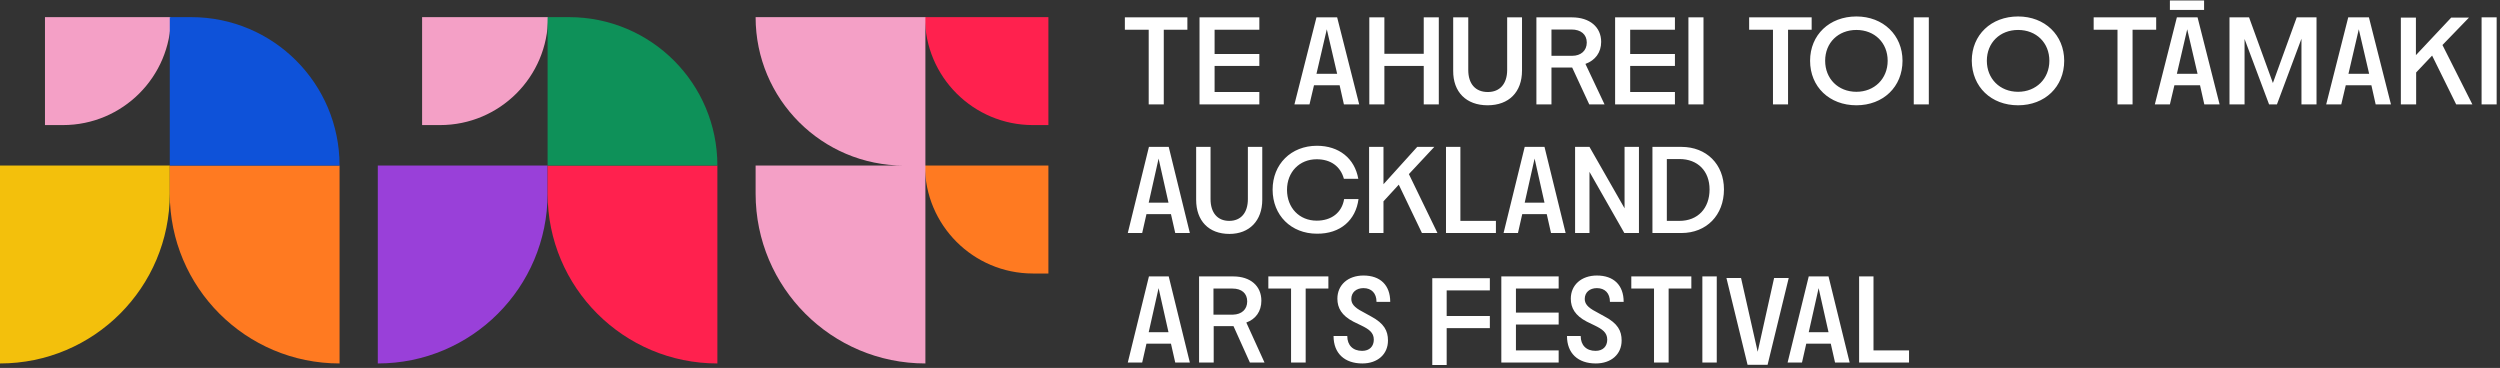 <svg width="462" height="68" viewBox="0 0 462 68" fill="none" xmlns="http://www.w3.org/2000/svg">
<rect x="0" y="0" width="462" height="68" fill="#333333" stroke="none"/>
<path d="M219.885 43.062H217.184L216.394 39.571H211.865L211.075 43.062H208.415L212.322 27.145H215.979L219.885 43.062ZM215.937 37.452L214.109 29.306L212.28 37.452H215.937ZM233.267 36.912V27.145H230.607V36.787C230.607 39.322 229.319 40.818 227.158 40.818C224.997 40.818 223.709 39.322 223.709 36.787V27.145H221.049V36.912C221.049 40.818 223.376 43.229 227.2 43.229C230.898 43.229 233.267 40.777 233.267 36.912ZM251.054 36.787H248.394C247.979 39.322 246.026 40.777 243.324 40.777C240.124 40.777 237.839 38.408 237.839 35.083C237.839 31.8 240.124 29.431 243.324 29.431C245.943 29.431 247.73 30.761 248.353 33.047H251.013C250.348 29.265 247.439 26.938 243.366 26.938C238.587 26.938 235.179 30.346 235.179 35.042C235.179 39.779 238.587 43.187 243.366 43.187C247.73 43.229 250.556 40.652 251.054 36.787ZM255.667 43.062V37.203L258.493 34.127L262.774 43.062H265.641L260.363 32.174L265.059 27.145H261.901L255.667 34.044V27.145H253.007V43.062H255.667ZM276.446 43.062V40.818H269.88V27.145H267.22V43.062H276.446ZM289.33 43.062H286.628L285.839 39.571H281.309L280.519 43.062H277.859L281.766 27.145H285.423L289.33 43.062ZM285.423 37.452L283.594 29.306L281.766 37.452H285.423ZM293.735 43.062V31.758L300.176 43.062H302.878V27.145H300.218V38.491L293.735 27.145H291.075V43.062H293.735ZM318.587 35C318.587 39.779 315.345 43.062 310.732 43.062H305.371V27.145H310.732C315.345 27.145 318.587 30.346 318.587 35ZM315.927 35C315.927 31.634 313.766 29.39 310.358 29.39H308.031V40.818H310.358C313.766 40.818 315.927 38.491 315.927 35ZM219.885 67H217.184L216.394 63.509H211.865L211.075 67H208.415L212.322 51.083H215.979L219.885 67ZM215.937 61.39L214.109 53.244L212.28 61.39H215.937ZM233.683 67H230.981L227.948 60.267H224.291V67H221.589V51.083H227.906C231.065 51.083 233.101 52.829 233.101 55.571C233.101 57.525 232.062 58.979 230.317 59.603L233.683 67ZM230.483 55.696C230.483 54.2 229.444 53.327 227.782 53.327H224.249V58.148H227.865C229.444 58.106 230.483 57.192 230.483 55.696ZM241.288 67V53.327H245.485V51.083H234.389V53.327H238.587V67H241.288ZM256.498 62.927C256.498 61.14 255.792 59.769 253.381 58.48L251.802 57.608C250.181 56.777 249.724 56.07 249.724 55.239C249.724 54.034 250.639 53.244 251.968 53.244C253.465 53.244 254.379 54.2 254.379 55.779H256.914C256.914 52.704 255.085 50.917 251.968 50.917C249.101 50.917 247.148 52.662 247.148 55.197C247.148 56.901 247.937 58.314 250.098 59.436L251.553 60.143C252.924 60.808 253.88 61.431 253.88 62.761C253.88 64.008 253.091 64.839 251.719 64.839C250.015 64.839 248.976 63.8 248.976 62.096H246.441C246.441 65.296 248.478 67.166 251.761 67.166C254.587 67.166 256.498 65.462 256.498 62.927ZM288.041 67V64.756H280.145V59.977H288.041V57.774H280.145V53.327H288.041V51.083H277.444V67H288.041ZM299.678 62.927C299.678 61.14 298.971 59.769 296.519 58.48L294.94 57.608C293.319 56.777 292.862 56.07 292.862 55.239C292.862 54.034 293.776 53.244 295.106 53.244C296.602 53.244 297.517 54.2 297.517 55.779H300.052C300.052 52.704 298.223 50.917 295.106 50.917C292.239 50.917 290.285 52.662 290.285 55.197C290.285 56.901 291.075 58.314 293.236 59.436L294.691 60.143C296.062 60.808 297.018 61.431 297.018 62.761C297.018 64.008 296.228 64.839 294.857 64.839C293.153 64.839 292.114 63.8 292.114 62.096H289.579C289.579 65.296 291.615 67.166 294.898 67.166C297.766 67.166 299.678 65.462 299.678 62.927ZM308.363 67V53.327H312.561V51.083H301.465V53.327H305.662V67H308.363ZM317.257 67V51.083H314.597V67H317.257ZM326.649 67.416L330.556 51.374H327.854L324.82 65.005L321.745 51.374H319.044L322.95 67.416H326.649ZM341.818 67H339.117L338.327 63.509H333.797L333.007 67H330.348L334.254 51.083H337.911L341.818 67ZM337.911 61.39L336.083 53.244L334.254 61.39H337.911ZM352.789 67V64.756H346.223V51.083H343.563V67H352.789ZM267.345 67.416V60.642H275.324V58.397H267.345V53.66H275.324V51.416H264.685V67.457H267.345V67.416ZM212.28 19.291H215.065V5.494H219.428V3.208H207.875V5.494H212.28V19.291ZM221.672 19.291H232.727V17.005H224.457V12.184H232.727V9.982H224.457V5.494H232.727V3.208H221.672V19.291ZM239.21 19.291H241.994L242.826 15.758H247.563L248.353 19.291H251.179L247.106 3.208H243.283L239.21 19.291ZM243.283 13.639L245.194 5.41L247.106 13.639H243.283ZM253.049 19.291H255.833V12.184H263.106V19.291H265.891V3.208H263.106V9.94H255.833V3.208H253.049V19.291ZM274.909 19.457C278.857 19.457 281.267 17.005 281.267 13.057V3.208H278.524V12.932C278.524 15.467 277.194 17.005 274.95 17.005C272.665 17.005 271.335 15.509 271.335 12.932V3.208H268.55V13.057C268.509 17.005 270.961 19.457 274.909 19.457ZM283.927 19.291H286.711V12.475H290.535L293.693 19.291H296.519L292.987 11.81C294.815 11.146 295.896 9.691 295.896 7.738C295.896 4.995 293.776 3.208 290.493 3.208H283.927V19.291ZM286.711 10.314V5.452H290.41C292.156 5.452 293.236 6.366 293.236 7.862C293.236 9.358 292.156 10.314 290.535 10.314H286.711ZM298.472 19.291H309.527V17.005H301.257V12.184H309.527V9.982H301.257V5.494H309.527V3.208H298.472V19.291ZM312.02 19.291H314.805V3.208H312.02V19.291ZM327.646 19.291H330.431V5.494H334.794V3.208H323.241V5.494H327.646V19.291ZM343.065 19.457C348.01 19.457 351.584 16.049 351.584 11.229C351.584 6.491 348.01 3.042 343.065 3.042C338.078 3.042 334.504 6.449 334.504 11.229C334.504 16.049 338.078 19.457 343.065 19.457ZM337.288 11.229C337.288 7.904 339.698 5.535 343.065 5.535C346.431 5.535 348.841 7.904 348.841 11.229C348.841 14.553 346.389 16.964 343.065 16.964C339.698 16.964 337.288 14.553 337.288 11.229ZM353.662 19.291H356.446V3.208H353.662V19.291ZM372.945 19.457C377.891 19.457 381.465 16.049 381.465 11.229C381.465 6.491 377.891 3.042 372.945 3.042C367.958 3.042 364.384 6.449 364.384 11.229C364.426 16.049 367.958 19.457 372.945 19.457ZM367.169 11.229C367.169 7.904 369.579 5.535 372.945 5.535C376.311 5.535 378.722 7.904 378.722 11.229C378.722 14.553 376.27 16.964 372.945 16.964C369.579 16.964 367.169 14.553 367.169 11.229ZM391.314 19.291H394.098V5.494H398.462V3.208H386.909V5.494H391.314V19.291ZM398.213 19.291H400.997L401.828 15.758H406.566L407.356 19.291H410.182L406.109 3.208H402.285L398.213 19.291ZM400.997 1.836H407.314V0.091H400.997V1.836ZM402.285 13.639L404.197 5.41L406.109 13.639H402.285ZM412.01 19.291H414.794V7.197L419.324 19.291H420.779L425.309 7.156V19.291H428.093V3.208H424.436L420.031 15.343L415.626 3.208H412.01V19.291ZM429.88 19.291H432.665L433.496 15.758H438.233L439.023 19.291H441.849L437.776 3.208H433.953L429.88 19.291ZM433.994 13.639L435.906 5.41L437.818 13.639H433.994ZM443.719 19.291H446.504V13.39L449.454 10.273L453.901 19.291H456.893L451.366 8.319L456.27 3.249H452.987L446.462 10.19V3.249H443.678V19.291H443.719ZM458.597 19.291H461.381V3.208H458.597V19.291Z" fill="white"/>
<path d="M170.93 3.166C170.93 14.179 179.865 23.114 190.878 23.114H193.745V3.166H170.93Z" fill="#FF214E"/>
<path d="M170.93 30.595C170.93 41.608 179.865 50.543 190.878 50.543H193.745V30.595H170.93Z" fill="#FF7A21"/>
<path d="M31.377 30.595V35.79C31.377 53.119 17.33 67.166 0 67.166V30.595H31.377Z" fill="#F3C00C"/>
<path d="M31.585 3.166C31.585 14.179 22.65 23.114 11.637 23.114H8.312V3.166H31.585Z" fill="#F4A0C6"/>
<path d="M31.375 30.595V35.79C31.375 53.119 45.422 67.166 62.752 67.166V30.595H31.375Z" fill="#FF7A21"/>
<path d="M31.375 3.166H35.323C50.492 3.166 62.752 15.426 62.752 30.595H31.375V3.166Z" fill="#0E52D9"/>
<path d="M101.193 30.595V35.79C101.193 53.119 87.146 67.166 69.816 67.166V30.595H101.193Z" fill="#9940D9"/>
<path d="M101.277 3.166C101.277 14.179 92.342 23.114 81.329 23.114H78.004V3.166H101.277Z" fill="#F4A0C6"/>
<path d="M101.195 30.595V35.79C101.195 53.119 115.242 67.166 132.572 67.166V30.595H101.195Z" fill="#FF214E"/>
<path d="M101.195 3.166H105.143C120.312 3.166 132.572 15.426 132.572 30.595H101.195V3.166Z" fill="#0E9159"/>
<path d="M139.637 3.166C139.637 18.335 151.896 30.595 167.065 30.595H139.637V35.79C139.637 53.119 153.683 67.166 171.013 67.166V30.595V3.166H139.637Z" fill="#F4A0C6"/>
</svg>
